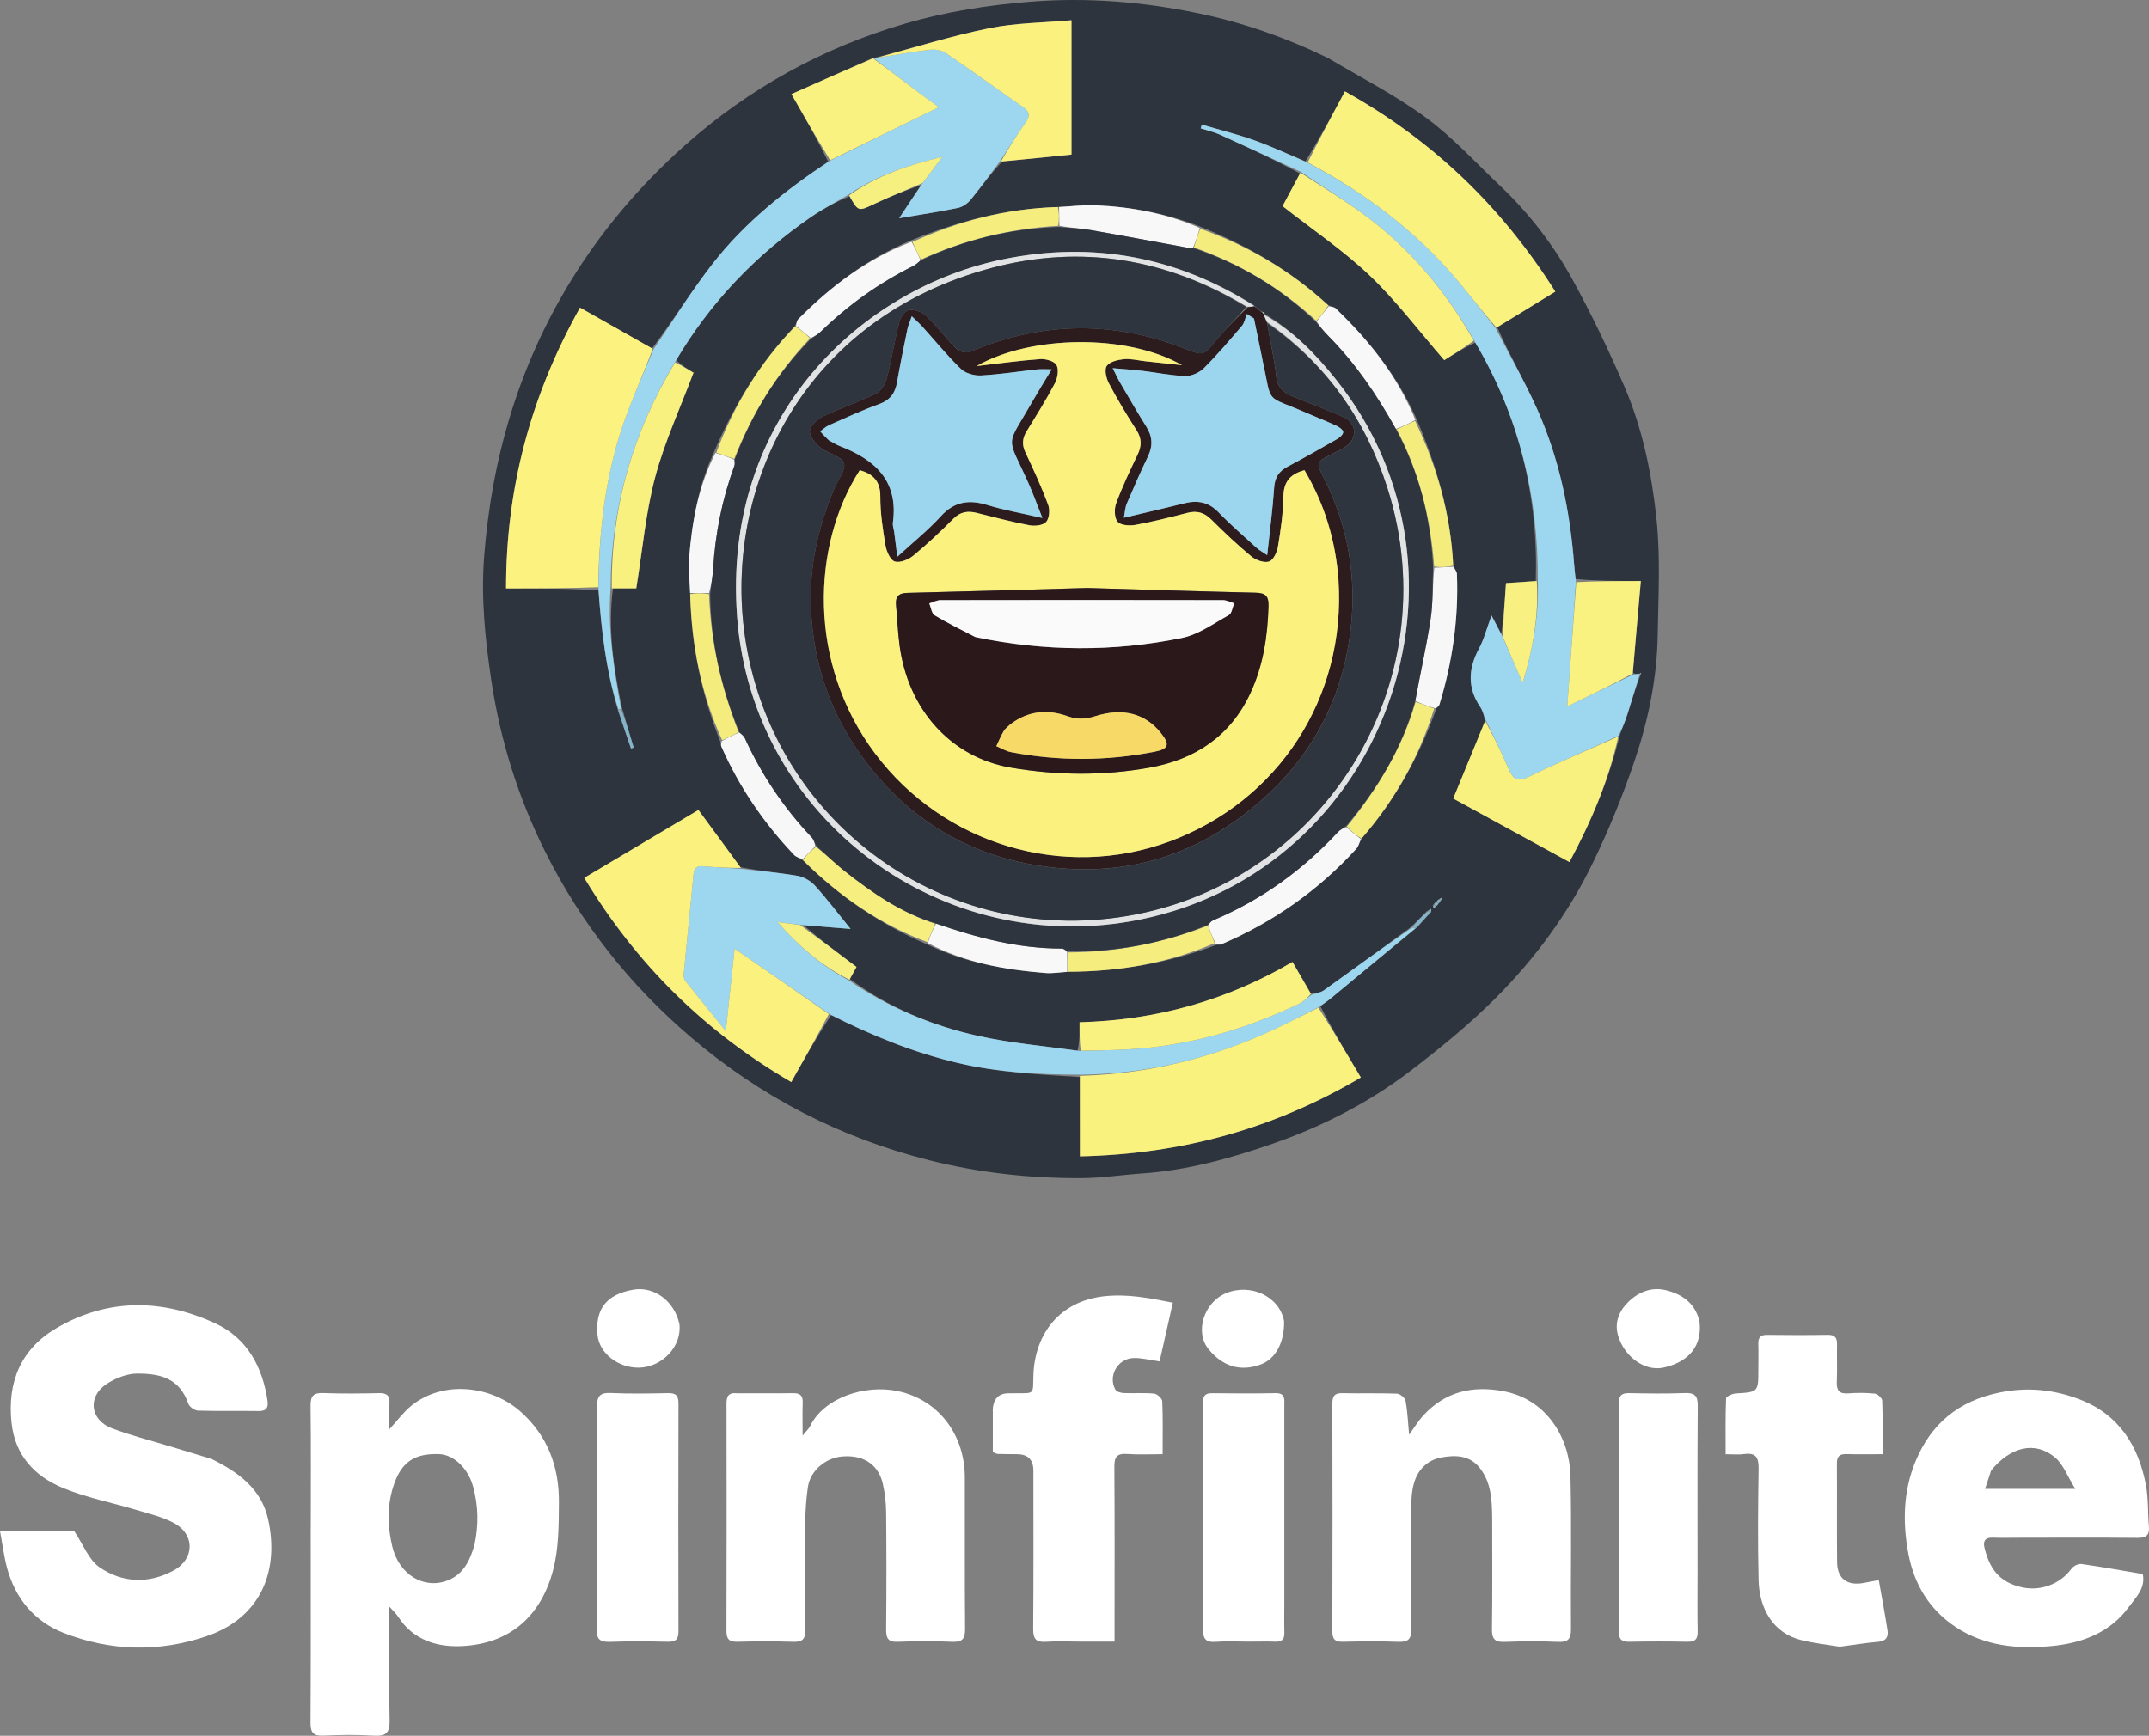 <?xml version="1.0" encoding="UTF-8"?>
<svg id="Layer_2" data-name="Layer 2" xmlns="http://www.w3.org/2000/svg" viewBox="0 0 847.66 684.81">
  <rect x="0" y="0" width="847.66" height="684.81" fill="#808080" stroke="none"/>
  <defs>
    <style>
      .cls-1 {
        fill: #fbf27f;
      }

      .cls-2 {
        fill: #f9f17f;
      }

      .cls-3 {
        fill: #faf27f;
      }

      .cls-4 {
        fill: #f5ed7d;
      }

      .cls-5 {
        fill: #e1e2e3;
      }

      .cls-6 {
        fill: #faf17f;
      }

      .cls-7 {
        fill: #2e353f;
      }

      .cls-8 {
        fill: #f8f181;
      }

      .cls-9 {
        fill: #faf17e;
      }

      .cls-10 {
        fill: #f8f07f;
      }

      .cls-11 {
        fill: #83b4ca;
      }

      .cls-12 {
        fill: #9bd6ee;
      }

      .cls-13 {
        fill: #faf280;
      }

      .cls-14 {
        fill: #2d343e;
      }

      .cls-15 {
        fill: #f5ec7e;
      }

      .cls-16 {
        fill: #fff;
      }

      .cls-17 {
        fill: #f6ef81;
      }

      .cls-18 {
        fill: #fbfafb;
      }

      .cls-19 {
        fill: #2d1c1e;
      }

      .cls-20 {
        fill: #9cd7ef;
      }

      .cls-21 {
        fill: #f8f8f8;
      }

      .cls-22 {
        fill: #f7f7f7;
      }

      .cls-23 {
        fill: #2b181b;
      }

      .cls-24 {
        fill: #f6ee7e;
      }

      .cls-25 {
        fill: #f7d967;
      }

      .cls-26 {
        fill: #f6f081;
      }

      .cls-27 {
        fill: #f9f180;
      }

      .cls-28 {
        fill: #f4ec7d;
      }
    </style>
  </defs>
  <g id="Layer_2-2" data-name="Layer 2">
    <g id="Layer_1-2" data-name="Layer 1-2">
      <path class="cls-14" d="M523.83,22.88c13.18,7.85,26.65,14.7,38.65,23.55,10.64,7.84,19.71,17.82,29.35,26.99,11.31,10.75,20.82,23.08,28.3,36.66,7.56,13.72,14.35,27.93,20.56,42.32,7.25,16.81,10.9,34.81,12.75,52.87,1.53,14.93.67,30.12.43,45.19-.26,16.99-3.69,33.59-9.09,49.57-4.68,13.87-10.25,27.55-16.66,40.72-9.61,19.74-22.62,37.42-38.08,52.92-10.46,10.49-22.07,19.95-33.86,28.95-16.43,12.54-34.85,21.91-54.3,28.66-16.5,5.73-33.44,10.43-51.08,11.66-8.09.56-16.17,1.83-24.25,1.87-20.26.09-40.28-2.07-60.01-7.05-35.14-8.88-66.42-24.98-94-48.53-24.03-20.51-43.26-44.78-57.36-72.95-10.74-21.44-17.85-44.15-21.41-67.95-2.41-16.13-4.06-32.37-2.82-48.59,2.97-38.84,13.64-75.34,34.15-108.84,12.33-20.14,27.46-37.85,44.92-53.43,25.3-22.57,54.54-38.7,87.09-48.18,16.14-4.7,32.74-7.31,49.67-8.64,22.23-1.74,44.05.09,65.64,4.54,17.67,3.64,34.75,9.6,51.39,17.69M567.22,354.93c-.18.28-.35.56-.99,1.03-.28.21-.46.48-1.08,1.2.1.38.2.77.29,1.15.36-.28.72-.55,1.4-1.13.21-.22.38-.46.89-1.05.23-.25.37-.55.88-1.2,0-.25-.02-.5-.03-.75-.29.2-.58.4-1.37.75M562.81,359.48c-2.04,2.11-4.08,4.23-6.72,6.63-11.27,8.21-22.51,16.46-33.85,24.57-1.38.99-3.3,1.23-5.31,1.07-2.31-3.98-4.62-7.96-7.11-12.24-26.12,15.35-54.02,22.99-83.98,23.79,0,4.16,0,7.65-.82,11.27-13.1-1.9-26.37-3.01-39.25-5.88-18.2-4.06-35.33-11.21-50.55-22.46.94-1.68,1.87-3.36,2.63-4.73-7.48-5.64-14.64-11.04-20.96-16.5,5.85.47,11.7.94,18.63,1.5-5.11-6.28-9.37-11.93-14.11-17.14-1.69-1.86-4.41-3.4-6.88-3.82-7.32-1.26-14.74-1.89-22.45-3.4-5.47-7.44-10.95-14.89-16.6-22.57-14.99,8.92-29.81,17.73-45.02,26.78,20.48,33.98,47.39,60.57,81.64,80.56,5.24-9.28,10.13-17.93,15.74-26.41,16.04,8.08,32.57,14.8,50.14,18.92,15.81,3.71,31.83,4.55,47.98,5.5v31.31c40.49-.9,76.81-11.05,110.8-31.13-5.73-9.67-11.07-18.67-15.99-28.2,1.34-.96,2.73-1.85,4-2.9,11.24-9.29,22.45-18.6,34.23-28.15,1.67-1.91,3.35-3.83,5.56-6.08l-.07-1.16c-.38.16-.75.33-1.7.88M558.73,165.27c-7.45-16.89-18.72-30.99-31.94-43.65-.61-.58-1.79-.55-3.03-1.42-14.69-13.45-31.57-23.28-50.49-30.85-13.2-5.18-26.96-7.75-41.06-8.37-4.81-.21-9.66.43-15.39.71-19.9.61-38.79,5.5-57.7,13.24-17.01,7.12-31.39,17.99-44.26,31.01-.6.6-.63,1.76-1.55,3.02-13.71,14.37-23.84,30.99-31.78,49.65-6.05,13.1-8.54,27.07-9.69,41.3-.38,4.64.22,9.37.44,14.91.51,19.87,4.31,39.03,11.93,57.96.12.62.12,1.29.37,1.85,7.03,15.92,16.7,30.08,28.67,42.68.81.85,2.19,1.15,3.64,2.32,14.15,13.97,30.22,25.05,49,33.06,14.66,7.13,30.38,9.87,46.43,11.18,2.85.23,5.76-.28,9.47-.52,19.81-.04,39-3.34,58.06-10.58.65-.07,1.36.01,1.93-.23,20.43-8.75,38.22-21.24,53.2-37.68.9-.99,1.21-2.52,2.31-4.26,12.99-14.99,22.48-31.96,29.3-51.08.4-.51,1-.95,1.17-1.53,5.15-16.81,7.61-33.99,6.9-51.58-.04-.95-.92-1.87-1.48-3.68-.98-19.93-6.39-38.72-14.45-57.46M266.72,142.1c13.43-22.87,31.42-41.48,53.17-56.49,4.74-3.27,9.91-5.92,15.2-8.19,3.53,6.22,3.45,6.04,10.09,2.89,6.09-2.88,12.39-5.32,18.14-7.28-2.73,4.12-5.46,8.24-8.66,13.06,8.32-1.42,15.83-2.55,23.25-4.09,1.85-.38,3.81-1.78,5.03-3.28,3.98-4.87,7.64-9.99,12.33-14.96,9.07-.92,18.13-1.84,27.37-2.77V8c-11.05.99-21.94,1-32.4,3.13-15.06,3.07-29.81,7.68-45.14,11.65,0,0-.4.23-1.12.23-10.5,4.65-21,9.31-31.81,14.1,5.44,9.53,10.2,17.87,14.52,26.71-16.97,11.27-32.85,23.9-45.42,40-8.45,10.82-15.69,22.59-24.08,33.65-9.34-5.3-18.69-10.59-28.4-16.1-19.42,34.75-29.2,71.22-29.17,110.77,12.66,0,24.47,0,36.45.81,1.19,15.89,2.95,31.69,7.81,47.73,1.68,4.88,3.35,9.75,5.03,14.63.35-.12.7-.25,1.05-.37-1.5-5.01-3-10.02-4.68-15.87-3.23-15.48-5.6-31.04-3.49-46.94h9.19c2.48-15.24,3.74-29.88,7.46-43.88,3.71-13.97,9.89-27.28,15.17-41.34.33.54.28.34.15.26-2.4-1.47-4.8-2.92-7.02-5.07M621.46,228.43c-.18-1.82-.41-3.63-.55-5.45-1.59-21.19-5.81-41.82-14.47-61.26-4.92-11.04-10.99-21.56-15.86-32.6,7.56-4.65,15.11-9.3,22.89-14.08-21.27-33.7-48.49-59.76-82.98-79-5.19,9.66-10.05,18.71-15.58,27.63-6.74-2.81-13.38-5.91-20.25-8.35-6.75-2.4-13.73-4.13-20.61-6.15l-.44,1.48c2.5.8,5.11,1.36,7.49,2.43,10.7,4.83,21.33,9.8,31.69,15.39-2.47,4.61-4.95,9.21-6.89,12.84,12.01,9.44,24.07,17.55,34.44,27.44,10.49,10.01,19.3,21.77,29.33,33.33,3.34-2.08,7.54-4.69,12.26-6.92,17.23,28.99,24.83,60.49,23.84,94.07-3.91.27-7.82.54-11.75.81-.49,7.08-.95,13.82-1.85,20.11-1.16-2.2-2.32-4.4-3.87-7.32-1.87,5.05-2.92,9.3-4.93,13.05-4.26,7.94-4.65,15.49.55,23.13,1,1.46,1.39,3.34,1.78,5.69-4.08,9.94-8.17,19.88-12.46,30.34,14.86,8.13,30.07,16.44,45.83,25.06,8.66-16.11,15.52-32.31,19.89-50.29.97-2.6,2.03-5.18,2.88-7.82,1.72-5.36,3.32-10.76,5.32-15.88.07-.24.14-.48.2-.72-.16.18-.33.37-1.2.47-.7.1-1.4.2-2.13-.57,1.06-11.93,2.11-23.87,3.19-36.06-9.34,0-17.4,0-25.76-.8h0Z"/>
      <path class="cls-16" d="M83.49,575.63c10.6,5.21,19.58,11.85,22.23,23.58,4.46,19.76-2.18,38.79-24.19,46.31-18.93,6.47-38.05,5.92-56.5-1.3-11.38-4.46-19.01-13.53-22.25-25.62-1.22-4.56-1.8-9.29-2.78-14.52h29.28c3.57,5.32,5.72,11.33,9.98,14.27,8.95,6.17,19.31,6.62,29.14,1.31,8.54-4.61,8.54-14.44-.06-18.92-4.49-2.34-9.61-3.53-14.51-5.01-9.65-2.9-19.69-4.83-28.96-8.65-11.2-4.62-18.96-12.85-20.33-25.83-1.7-16.1,3.79-29.09,17.68-37.23,20.35-11.93,41.87-11.6,62.82-1.85,12.39,5.76,18.52,17.07,20.49,30.49.37,2.53-.35,4.09-3.43,4.04-8-.13-16,.08-23.99-.17-1.34-.04-3.38-1.47-3.81-2.7-3.48-9.98-10.82-11.91-20.14-11.91-4.13,0-8.78,1.87-12.29,4.23-7.43,5-6.27,14.06,2.16,17.31,7.32,2.83,15,4.73,22.53,7.03,5.52,1.68,11.05,3.32,16.93,5.12v.02Z"/>
      <path class="cls-16" d="M122.58,602.68c0-16.33.12-32.17-.08-48-.05-3.95,1.13-5.24,5.09-5.08,7.32.28,14.66.19,21.99.03,3.05-.06,4.21,1.02,4.04,4.06-.18,3.15-.04,6.33-.04,10.2,3.12-3.39,5.53-6.73,8.61-9.24,12.62-10.27,31.5-7.93,42.94,2.11,10.8,9.49,15.43,21.86,15.33,35.89-.06,8.91-.04,18.14-2.25,26.65-4.61,17.76-16.51,29.06-35.65,30.13-9.89.55-19.5-2.2-25.51-11.59-.76-1.19-1.87-2.15-3.48-3.96,0,15.6-.2,30.2.11,44.8.1,4.83-1.29,6.39-6.13,6.1-6.64-.4-13.34-.32-19.99-.02-3.97.18-5.1-1.15-5.08-5.08.16-25.5.08-51,.08-76.99M187.18,609.44c1.62-7.73,1.53-15.38-.6-23.03-1.97-7.09-7.55-12.52-13.43-12.72-9.51-.33-14.54,3.07-17.55,11.4-2.99,8.27-2.86,16.67-.89,24.98,2.67,11.26,12.57,17.16,21.97,13.43,5.94-2.36,8.61-7.46,10.49-14.05h0Z"/>
      <path class="cls-16" d="M290.81,549.68c7.64,0,14.8.07,21.97-.04,2.74-.04,3.96.89,3.85,3.75-.15,3.99-.04,7.99-.04,13,1.38-1.74,2.45-2.69,3.03-3.88,5.35-10.9,21.35-16.45,34.48-13.68,16.66,3.52,26.42,17.84,26.47,33.82.06,20-.08,39.99.1,59.99.03,3.91-1.06,5.28-5.06,5.11-7.15-.3-14.34-.3-21.49,0-4.05.17-4.62-1.63-4.59-5.06.14-15.33.14-30.66,0-45.99-.04-3.78-.48-7.62-1.31-11.3-1.38-6.14-6.08-11.6-16.04-10.78-6.36.52-12.5,5.44-13.49,11.97-.69,4.57-1.01,9.23-1.05,13.85-.13,14.16-.16,28.33.03,42.49.05,3.74-1.11,4.95-4.84,4.82-7.32-.25-14.66-.2-21.99-.02-3.28.08-4.31-1.08-4.3-4.32.09-29.83.08-59.65.02-89.48,0-2.76.49-4.64,4.26-4.25h-.01Z"/>
      <path class="cls-16" d="M588.58,598.76c-.07-7.17-.44-13.75-4.73-19.39-4.05-5.34-9.78-5.38-15.36-4.35-5.34.98-9.15,4.69-10.69,9.94-.92,3.11-1.14,6.5-1.16,9.77-.11,15.99-.17,31.98.03,47.96.05,3.98-1.17,5.21-5.1,5.07-7.32-.28-14.65-.19-21.98-.03-3.04.06-4.05-1.02-4.05-4.05.08-29.98.08-59.95,0-89.93,0-2.96.87-4.19,3.98-4.11,7.16.17,14.33-.08,21.48.19,1.22.05,3.2,1.66,3.41,2.81.78,4.21.95,8.52,1.41,13.4,2.03-2.79,3.59-5.43,5.62-7.63,8.6-9.32,19.22-11.87,31.53-9.56,17.48,3.28,26.14,18.9,26.49,33.37.49,20.14.03,40.3.2,60.45.03,3.9-1.05,5.28-5.06,5.11-6.98-.3-13.99-.28-20.98,0-3.89.15-5.2-1.01-5.13-5.04.22-14.49.09-28.98.09-43.95v-.03Z"/>
      <path class="cls-16" d="M797.59,606.68c-4.16,0-7.83.11-11.49-.03-2.99-.11-4,1.3-3.34,3.97,1.92,7.83,5.45,13.69,15.09,15.7,7.23,1.5,14.85-1.43,19.21-7.39.77-1.05,2.68-2.05,3.9-1.88,8,1.12,15.95,2.57,24.23,3.97,1.18,5.62-2.67,9.1-5.33,12.78-7.57,10.45-18.79,14.57-30.96,15.66-13.01,1.17-25.92.06-37.34-7.43-10.43-6.84-16.47-16.78-18.77-28.79-2.37-12.38-2.14-24.82,2.76-36.67,6.12-14.81,16.88-23.79,32.95-27.13,11.19-2.33,21.66-1.25,31.95,2.73,15.35,5.94,23.03,18.21,25.99,33.72,1.01,5.32.7,10.89,1.18,16.32.31,3.54-1.13,4.57-4.57,4.53-14.99-.15-29.97-.06-45.46-.06M785.39,580.15c-.77,2.35-1.54,4.7-2.39,7.27h35.58c-3.08-4.92-4.75-9.78-8.13-12.54-7.8-6.36-17.32-4.18-25.07,5.26h.01Z"/>
      <path class="cls-16" d="M391.58,556.78c.02-4.73,2.15-7.09,6.39-7.1h2c8.57-.06,7.34.7,7.66-7.39.64-16.44,10.67-28.94,27.79-30.86,9.34-1.05,17.95.71,27.2,2.53-1.85,8.17-3.57,15.81-5.23,23.16-3.81-.53-7.08-1.44-10.3-1.33-6.27.23-10.13,7.11-7.13,12.47.46.83,2.17,1.29,3.32,1.34,3.99.17,8.02-.17,11.98.22,1.2.12,3.13,1.93,3.18,3.03.3,6.64.15,13.29.15,20.86-4.87,0-9.47.26-14.03-.08-4.08-.3-5.04,1.28-5.01,5.13.16,20.66.08,41.32.08,61.98v6.93h-14.02c-4.33,0-8.68-.24-12.99.07-3.96.28-5.12-1.12-5.09-5.07.18-20.82.08-41.65.08-62.47,0-4.31-2.17-6.47-6.51-6.48-2.5,0-5-.03-7.49-.1-.46-.01-.91-.29-2-.67v-16.18h-.03Z"/>
      <path class="cls-16" d="M725.6,649.69c-5.33-.85-10.27-1.43-15.07-2.6-11.14-2.73-16.58-12.45-16.86-23.59-.36-14.64-.24-29.3,0-43.94.07-4.43-.97-6.56-5.75-5.88-2.11.3-4.3.05-7.26.05,0-7.54-.11-14.79.17-22.02.03-.72,2.4-1.86,3.73-1.94,9.01-.56,9.01-.49,9.01-9.56,0-3.33.09-6.66-.02-9.99-.08-2.53.87-3.6,3.48-3.57,7.99.09,15.98.12,23.97-.01,2.98-.05,3.66,1.35,3.6,3.97-.11,4.82.13,9.66-.09,14.48-.15,3.39.86,4.91,4.48,4.64,3.48-.26,7.01-.27,10.47.09,1.12.12,2.92,1.76,2.96,2.76.26,6.78.14,13.58.14,21.14-5.04,0-9.63.11-14.22-.04-2.79-.09-3.82.95-3.8,3.76.09,12.98-.06,25.97.08,38.95.07,6.53,4.1,9.42,10.68,8.11,1.73-.34,3.47-.66,5.77-1.09,1.22,6.91,2.43,13.33,3.44,19.79.42,2.7-.6,4.31-3.75,4.57-4.93.4-9.82,1.26-15.18,1.92h.02Z"/>
      <path class="cls-16" d="M492.58,647.68c-4.66,0-8.85-.24-12.99.07-3.98.3-5.11-1.14-5.08-5.08.16-25.66.08-51.33.08-76.99,0-4.17.09-8.33-.02-12.5-.07-2.58.97-3.55,3.53-3.52,8.33.09,16.67.14,25-.02,4.07-.08,3.49,2.6,3.49,5.05v77.99c0,3.83-.09,7.67.02,11.5.08,2.58-.97,3.61-3.54,3.52-3.33-.12-6.67-.02-10.5-.02h.01Z"/>
      <path class="cls-16" d="M235.58,635.66c0-27.16.1-53.83-.1-80.49-.03-4.43,1.2-5.8,5.62-5.59,7.48.35,15,.2,22.49.05,3.06-.06,4.04,1.05,4.03,4.07-.08,30-.08,59.99,0,89.99,0,3.05-1.04,4.09-4.06,4.04-7.66-.15-15.34-.25-22.99.04-3.99.15-5.47-1.18-5.03-5.11.24-2.14.04-4.33.04-6.99h0Z"/>
      <path class="cls-16" d="M669.58,620.68c0,8-.1,15.5.05,23,.06,3.04-1.02,4.11-4.05,4.05-7.66-.15-15.33-.15-23,0-3.04.06-4.05-1.03-4.04-4.06.08-30,.08-59.99,0-89.99,0-3.03,1.01-4.11,4.05-4.05,7.33.15,14.67.25,21.99-.03,3.97-.16,5.11,1.15,5.08,5.09-.17,21.83-.08,43.66-.08,65.99Z"/>
      <path class="cls-16" d="M267.97,522.29c1.14,8.92-6.93,17.2-16.02,17.3-7.99.09-15.59-5.56-16.27-12.98-.85-9.36,2.78-15.82,14.08-17.79,8.22-1.43,16.15,4.38,18.21,13.47Z"/>
      <path class="cls-16" d="M670.36,521.32c1.29,11.75-6.63,16.56-14.16,18.23-7.46,1.66-15.45-4.33-17.91-12.44-1.64-5.4.39-9.95,4.04-13.5,4.07-3.96,9.26-6.04,15.06-4.52,6.26,1.64,11.19,5.05,12.97,12.22h0Z"/>
      <path class="cls-16" d="M506.5,521.2c.14,8.54-3.39,14.94-9.17,17.11-7.96,2.99-15.14.85-20.74-6.18-5.37-6.76-1.67-18.33,6.97-21.92,9.74-4.05,21.07,1.23,22.93,10.99h.01Z"/>
      <path class="cls-20" d="M513.08,67.8c-10.66-4.92-21.29-9.89-31.98-14.72-2.38-1.07-4.99-1.63-7.49-2.43l.44-1.48c6.88,2.02,13.86,3.75,20.61,6.15,6.87,2.44,13.51,5.54,20.81,8.7,22.9,12.08,42.8,26.95,59.15,46.29,5.26,6.22,10.2,12.72,15.29,19.09,5.55,10.75,11.63,21.28,16.54,32.31,8.66,19.44,12.88,40.08,14.47,61.26.14,1.82.36,3.63.68,6.3-1.04,16.91-2.21,32.98-3.4,49.43,8.41-4.08,17.14-8.31,25.87-12.54.7-.1,1.4-.2,2.44-.28.33.02.3-.03.3-.03-1.65,5.38-3.25,10.78-4.96,16.14-.85,2.64-1.91,5.21-3.38,8.25-12.13,5.65-23.88,10.61-35.32,16.19-4.54,2.21-6.32,1.08-8.09-3.14-2.75-6.53-6.02-12.85-9.07-19.25-.67-1.68-1.06-3.56-2.05-5.02-5.2-7.64-4.81-15.19-.55-23.13,2.01-3.75,3.07-8,4.93-13.05,1.54,2.92,2.71,5.12,4.15,7.94,2.9,6.61,5.52,12.61,8.14,18.6,4.1-13.35,6.4-26.58,5.97-40.17.2-33.55-7.4-65.06-24.98-94.59-10.15-17.8-22.57-33.02-37.87-45.54-9.59-7.85-20.38-14.24-30.63-21.28h-.02Z"/>
      <path class="cls-20" d="M425.94,423.99c-16.13-.03-32.14-.87-47.95-4.58-17.57-4.12-34.1-10.84-50.7-19.25-12.77-8.77-24.98-17.21-37.52-25.88-1.11,10.41-2.21,20.74-3.47,32.53-5.91-7.3-11.02-13.53-16.01-19.85-.54-.69-.68-1.91-.59-2.84,1.25-13.08,2.62-26.15,3.86-39.23.25-2.61,1.45-3.34,3.92-3.12,4.96.44,9.95.68,14.92,1,7.38.88,14.81,1.51,22.12,2.77,2.47.42,5.19,1.96,6.88,3.82,4.74,5.21,9,10.85,14.11,17.14-6.92-.56-12.78-1.03-19.45-1.58-3.67-.42-6.52-.77-9.36-1.12,8.35,9.47,17.44,17.35,28.24,23.05,15.5,10.63,32.63,17.79,50.83,21.85,12.88,2.87,26.15,3.98,40.11,5.93,6.66-.15,12.47-.27,18.27-.57,24.07-1.24,46.76-7.72,68.41-18.11,1.73-.83,3.15-2.29,4.72-3.46,1.67-.59,3.59-.82,4.97-1.81,11.34-8.11,22.58-16.36,34.59-24.64,1.04-.03,1.33,0,1.63.05-11.22,9.31-22.44,18.62-33.67,27.91-1.27,1.05-2.66,1.94-4.53,3.29-6.17,3.19-11.76,6.09-17.45,8.77-24.34,11.42-49.91,17.67-76.86,17.95l-.02-.02Z"/>
      <path class="cls-20" d="M344.7,23.01s.4-.23,1.06-.21c7.37-1.07,14.06-2.33,20.8-3.14,2.08-.25,4.74.08,6.41,1.21,10.31,6.98,20.38,14.32,30.61,21.42,2.68,1.86,2.81,3.51.97,6.1-3.55,5-6.8,10.2-10.18,15.32-3.78,5.03-7.45,10.15-11.43,15.02-1.22,1.49-3.19,2.89-5.03,3.28-7.42,1.54-14.93,2.67-23.25,4.09,3.2-4.83,5.93-8.94,9.07-13.58,2.95-3.9,5.47-7.27,8-10.65-13.3,3.21-25.83,7.36-36.96,14.89-4.97,2.94-10.15,5.59-14.89,8.86-21.75,15.02-39.74,33.62-53.51,57.05-16.69,27.94-25.4,57.49-25.53,89.47-1.19,15.9,1.18,31.46,4.12,47.35-.54.42-.79.42-1.04.42-4.92-15.27-6.68-31.06-7.88-47.82.27-23.86,2.95-46.49,11-68.18,3.27-8.83,7.14-17.43,10.74-26.14,7.78-11.35,15.02-23.12,23.48-33.94,12.58-16.1,28.46-28.73,45.98-40.36,14.64-7.25,28.72-14.15,43.07-21.18-2.31-1.67-4.97-3.54-7.56-5.5-6.04-4.57-12.04-9.18-18.06-13.78h0Z"/>
      <path class="cls-1" d="M257.49,137.61c-3.3,8.85-7.16,17.46-10.44,26.28-8.05,21.69-10.73,44.32-11.08,67.78-11.89.47-23.7.47-36.36.47-.03-39.56,9.75-76.02,29.17-110.77,9.71,5.51,19.06,10.8,28.7,16.25h.01Z"/>
      <path class="cls-3" d="M425.95,424.45c26.93-.74,52.5-6.98,76.84-18.41,5.7-2.67,11.28-5.58,17.25-8.5,5.66,8.88,10.99,17.87,16.73,27.55-33.99,20.08-70.32,30.24-110.8,31.13,0-10.8,0-21.05-.02-31.77h0Z"/>
      <path class="cls-3" d="M590.24,129.26c-5.43-6.23-10.36-12.72-15.62-18.94-16.35-19.34-36.25-34.21-58.81-46.23,4.64-9.34,9.5-18.38,14.69-28.04,34.49,19.24,61.71,45.3,82.98,79-7.78,4.78-15.33,9.43-23.23,14.22h-.01Z"/>
      <path class="cls-6" d="M292.24,342.45c-4.81,0-9.79-.24-14.76-.68-2.47-.22-3.68.51-3.92,3.12-1.24,13.08-2.6,26.15-3.86,39.23-.09.93.05,2.16.59,2.84,4.99,6.32,10.1,12.56,16.01,19.85,1.26-11.79,2.36-22.12,3.47-32.53,12.54,8.67,24.75,17.11,37.16,25.79-4.69,8.9-9.58,17.55-14.82,26.83-34.25-19.99-61.16-46.58-81.64-80.56,15.21-9.05,30.03-17.86,45.02-26.78,5.65,7.68,11.12,15.12,16.76,22.88h-.01Z"/>
      <path class="cls-6" d="M394.82,63.73c2.92-5.15,6.18-10.35,9.72-15.35,1.84-2.59,1.71-4.24-.97-6.1-10.24-7.09-20.3-14.44-30.61-21.42-1.67-1.13-4.32-1.46-6.41-1.21-6.74.81-13.43,2.07-20.57,3.13,14.45-3.97,29.19-8.58,44.25-11.65,10.46-2.13,21.35-2.14,32.4-3.13v52.98c-9.23.94-18.3,1.85-27.82,2.74h.01Z"/>
      <path class="cls-2" d="M585.83,284.38c3.19,6.07,6.46,12.39,9.2,18.92,1.78,4.22,3.55,5.36,8.09,3.14,11.45-5.58,23.19-10.55,35.19-15.87-3.74,17.22-10.6,33.43-19.26,49.54-15.76-8.62-30.96-16.93-45.83-25.06,4.3-10.46,8.38-20.4,12.6-30.67h.01Z"/>
      <path class="cls-6" d="M512.94,68.14c10.39,6.71,21.18,13.1,30.77,20.94,15.3,12.52,27.72,27.74,37.61,45.35-4.11,2.97-8.31,5.58-11.65,7.66-10.03-11.56-18.84-23.32-29.33-33.33-10.37-9.89-22.43-18.01-34.44-27.44,1.95-3.63,4.42-8.23,7.04-13.18h0Z"/>
      <path class="cls-27" d="M517.09,392.12c-1.4,1.54-2.82,3-4.55,3.83-21.64,10.39-44.34,16.87-68.41,18.11-5.8.3-11.6.42-17.86.5-.45-3.6-.45-7.09-.45-11.25,29.96-.8,57.86-8.44,83.98-23.79,2.49,4.28,4.8,8.26,7.28,12.6h.01Z"/>
      <path class="cls-13" d="M344.34,23.01c6.38,4.6,12.38,9.21,18.42,13.78,2.59,1.96,5.25,3.82,7.56,5.5-14.36,7.03-28.44,13.93-42.85,20.93-5.1-8.23-9.86-16.57-15.29-26.1,10.81-4.79,21.31-9.45,32.17-14.1h0Z"/>
      <path class="cls-27" d="M644.04,265.73c-8.71,4.67-17.44,8.9-25.85,12.98,1.2-16.45,2.37-32.52,3.55-49.03,8.08-.44,16.13-.44,25.47-.44-1.08,12.19-2.14,24.13-3.18,36.5h.01Z"/>
      <path class="cls-10" d="M241.31,232.13c-.33-31.98,8.37-61.53,24.97-89.13,2.66,1.25,5.06,2.7,7.46,4.17.13.08.18.27-.15-.26-5.27,14.06-11.45,27.38-15.17,41.34-3.72,13.99-4.98,28.64-7.46,43.88h-9.65,0Z"/>
      <path class="cls-21" d="M536.79,331.07c-.59,1.28-.9,2.8-1.8,3.79-14.98,16.44-32.77,28.92-53.2,37.68-.57.24-1.28.16-2.33-.29-1.28-2.7-2.15-4.87-2.94-7.37.73-.82,1.29-1.49,2.02-1.8,18.96-7.99,35.25-19.74,49.2-34.81.85-.92,2.07-1.48,3.29-1.94,2.03,1.76,3.9,3.25,5.77,4.73h-.01Z"/>
      <path class="cls-21" d="M417.73,81.67c4.83-.25,9.68-.89,14.49-.68,14.1.62,27.86,3.19,41.02,8.94-.8,2.95-1.56,5.32-2.7,7.86-1.2.05-2.02-.03-2.83-.18-12.54-2.3-25.06-4.69-37.61-6.86-4.04-.7-8.17-.85-12.22-1.68-.02-2.75-.08-5.08-.14-7.41h0Z"/>
      <path class="cls-22" d="M316.56,339.03c-1.12-.56-2.5-.86-3.31-1.71-11.97-12.6-21.63-26.76-28.67-42.68-.25-.56-.25-1.23.12-2.24,2.54-1.44,4.6-2.48,6.95-3.46.93.8,1.78,1.44,2.16,2.29,6.61,14.53,15.42,27.56,26.39,39.15.82.87,1.11,2.24,1.35,3.54-1.86,1.81-3.43,3.46-4.99,5.11h0Z"/>
      <path class="cls-22" d="M272.21,233.96c-.15-4.69-.74-9.41-.37-14.05,1.15-14.23,3.64-28.2,10.37-41.21,2.92.84,5.16,1.6,7.52,2.73.07,1.03.17,1.74-.05,2.33-4.81,13.13-7.53,26.69-8.38,40.64-.2,3.22-.78,6.42-1.63,9.59-2.79-.04-5.12-.03-7.46-.03Z"/>
      <path class="cls-21" d="M420.97,383.43c-2.88.17-5.8.68-8.65.45-16.05-1.31-31.77-4.05-46.37-11.82,1.02-2.98,1.98-5.31,3.29-7.69,16.31,5.66,32.56,9.9,49.68,9.86.68,0,1.35.71,1.99,1.49,0,2.84.02,5.28.05,7.71h.01Z"/>
      <path class="cls-21" d="M313.93,128.59c.3-.9.33-2.05.93-2.65,12.87-13.01,27.25-23.89,44.69-30.56,1.5,2.64,2.57,4.84,3.55,7.37-1.04.96-1.91,1.72-2.92,2.22-13.46,6.71-25.56,15.31-36.34,25.8-1.14,1.11-2.58,1.93-4.1,2.59-2.09-1.78-3.94-3.28-5.8-4.77h0Z"/>
      <path class="cls-22" d="M573.26,223.61c.49.93,1.37,1.85,1.41,2.8.71,17.59-1.75,34.77-6.9,51.58-.18.57-.77,1.02-1.75,1.44-2.94-.9-5.29-1.72-7.76-2.9,1.98-11.02,4.44-21.62,6.05-32.35,1-6.63.72-13.46,1.44-20.18,2.79-.12,5.15-.26,7.51-.4h0Z"/>
      <path class="cls-21" d="M524.09,120.81c.91.26,2.1.23,2.7.81,13.23,12.66,24.49,26.76,31.5,44.05-2.75,1.5-5.05,2.6-7.71,3.54-7.52-13.5-15.96-25.91-26.67-36.7-1.72-1.73-3.25-3.65-4.59-5.72,1.78-2.15,3.27-4.06,4.76-5.97h.01Z"/>
      <path class="cls-28" d="M558.37,276.9c2.36.82,4.71,1.63,7.33,2.67-5.92,19.07-15.41,36.03-28.65,51.26-2.12-1.25-3.98-2.74-5.78-4.74,12.19-15.02,21.82-30.9,27.11-49.19h0Z"/>
      <path class="cls-15" d="M523.93,120.51c-1.33,2.21-2.82,4.12-4.74,6.03-14.29-13.09-30.32-22.59-48.27-28.92.76-2.37,1.51-4.75,2.48-7.39,18.81,6.7,35.68,16.52,50.53,30.28h0Z"/>
      <path class="cls-4" d="M421.38,383.39c-.44-2.39-.47-4.83-.01-7.63,19.37-.09,37.51-3.72,55.06-10.57.88,2.17,1.75,4.35,2.69,6.9-18.32,7.92-37.51,11.22-57.73,11.3h0Z"/>
      <path class="cls-28" d="M272.24,234.39c2.3-.43,4.64-.44,7.44,0,.65,19.19,4.9,37.09,11.66,54.47-2.05,1.05-4.11,2.09-6.49,3.2-8.28-18.21-12.07-37.38-12.62-57.68h0Z"/>
      <path class="cls-28" d="M550.93,169.37c2.3-1.1,4.61-2.2,7.24-3.35,8.62,17.99,14.03,36.78,15.05,57.15-2.32.58-4.68.72-7.52.38-1.42-19.4-5.97-37.35-14.78-54.17h.01Z"/>
      <path class="cls-4" d="M363.19,102.42c-1.07-2.2-2.14-4.4-3.28-6.95,18.11-8.28,37-13.18,57.36-13.8.51,2.31.57,4.64.14,7.42-19.26,1.14-37.15,5.53-54.22,13.33h0Z"/>
      <path class="cls-24" d="M368.89,364.42c-.96,2.33-1.92,4.67-3.05,7.31-18.73-7.04-34.8-18.12-49.11-32.39,1.4-1.96,2.96-3.6,5.13-5.25,4.17,3.21,7.57,6.61,11.33,9.58,10.91,8.6,22.28,16.46,35.71,20.76h-.01Z"/>
      <path class="cls-24" d="M313.62,128.77c2.17,1.31,4.02,2.8,5.87,4.75-13.3,14.03-22.97,29.9-29.88,47.53-2.24-.75-4.49-1.51-7.08-2.48,6.94-18.63,17.06-35.25,31.08-49.8h.01Z"/>
      <path class="cls-8" d="M606.17,229.23c.82,13.58-1.48,26.8-5.57,40.15-2.62-6-5.24-11.99-7.92-18.38.4-7.13.86-13.86,1.35-20.94,3.93-.27,7.84-.54,12.15-.83h-.01Z"/>
      <path class="cls-26" d="M334.93,77.08c10.97-7.86,23.51-12.02,36.8-15.22-2.53,3.38-5.06,6.76-7.77,10.32-6.39,2.81-12.7,5.25-18.79,8.13-6.65,3.15-6.56,3.33-10.25-3.23h.01Z"/>
      <path class="cls-17" d="M335.07,386.54c-10.94-5.4-20.03-13.28-28.38-22.75,2.85.35,5.69.7,8.94,1.15,7.57,5.51,14.73,10.91,22.21,16.55-.76,1.37-1.7,3.05-2.77,5.04h0Z"/>
      <path class="cls-11" d="M243.9,280.29c.28-.39.53-.39,1.16-.39,1.88,5.02,3.38,10.03,4.88,15.04-.35.12-.7.25-1.05.37-1.68-4.88-3.35-9.75-5-15.02h0Z"/>
      <path class="cls-11" d="M558.73,365.96c-.58.08-.87.04-1.61-.07,1.6-2.18,3.64-4.3,6.11-6.34.55.23.68.39.8.55-1.67,1.91-3.35,3.83-5.3,5.86h0Z"/>
      <path class="cls-11" d="M563.52,359.36c.23-.43.61-.59.99-.76.02.39.04.77-.2,1.33-.39.01-.52-.15-.78-.57h0Z"/>
      <path class="cls-11" d="M566.53,357.49c-.36.28-.72.55-1.08.83-.1-.38-.2-.77.18-1.15.62.11.76.22.9.33h0Z"/>
      <path class="cls-11" d="M565.91,356.97c-.13-.53.04-.81.72-.93.39.08.74.42.74.42-.14.27-.31.51-.68.88-.3.04-.44-.07-.78-.36h0Z"/>
      <path class="cls-11" d="M566.86,355.94c.01-.46.19-.74.72-.97.36.04.58.27.58.27-.05.34-.19.64-.6,1.05-.19.16-.53-.17-.7-.35h0Z"/>
      <path class="cls-11" d="M567.83,354.9c.18-.32.47-.52.77-.72,0,.25.02.5-.21.9-.23.16-.45-.07-.56-.18Z"/>
      <path class="cls-20" d="M646.84,265.92c.18-.16.35-.35.51-.53-.07.24-.14.48-.38.59-.18-.13-.15-.08-.13-.06Z"/>
      <path class="cls-7" d="M289.73,181.43c6.78-18.01,16.46-33.87,29.99-47.61,1.54-1.12,2.97-1.93,4.11-3.05,10.78-10.49,22.88-19.09,36.34-25.8,1.01-.5,1.88-1.26,2.92-2.22,17.17-8.12,35.06-12.5,54.29-13.22,4.54.37,8.68.52,12.71,1.22,12.56,2.18,25.08,4.56,37.61,6.86.81.15,1.63.23,2.83.18,18.33,6.16,34.36,15.66,48.37,28.99,1.76,2.08,3.29,4,5.01,5.73,10.71,10.79,19.15,23.21,26.67,36.7,9.16,16.99,13.7,34.94,14.69,54.32-.25,7.2.03,14.03-.97,20.66-1.61,10.73-4.07,21.33-6.05,32.35-5.18,18.65-14.81,34.53-27.17,49.28-1.28.97-2.51,1.54-3.36,2.46-13.95,15.07-30.24,26.82-49.2,34.81-.72.3-1.29.98-2.02,1.8-17.63,7.17-35.78,10.79-55.11,10.48-1.13-.42-1.81-1.13-2.48-1.13-17.12.04-33.36-4.2-49.68-9.86-13.78-4.25-25.16-12.11-36.06-20.71-3.76-2.96-7.17-6.37-11.04-9.74-.84-1.31-1.13-2.68-1.95-3.55-10.97-11.59-19.77-24.62-26.39-39.15-.39-.85-1.23-1.48-2.16-2.29-7.07-17.44-11.32-35.34-11.52-54.49.39-3.62.97-6.82,1.17-10.04.85-13.96,3.57-27.51,8.38-40.64.22-.59.12-1.3.05-2.33M498.85,123.48c-.29-.17-.58-.34-1.48-.74-.85-.61-1.7-1.22-2.94-2.38-30.45-19.22-63.52-25.21-98.61-18.08-55.56,11.28-111.14,61.93-105.04,141.36,6.12,79.73,80.97,135.06,159.08,119.13,96.4-19.66,138.58-136.22,77.05-213.12-8.01-10.01-16.92-19.17-28.02-25.75,0,0,0,.11-.04-.41h0Z"/>
      <path class="cls-19" d="M494.82,120.9c.85.61,1.7,1.22,2.85,2.27.61.57.91.7,1.22.83,0,0,0-.11-.23.2.23,1.15.69,1.99,1.14,3.25,1.24,7.28,2.84,14.09,3.6,21,.51,4.62,3.06,6.62,6.86,8.1,6.51,2.54,13,5.13,19.43,7.87,5.27,2.24,6,8.08,1.44,11.55-1.7,1.29-3.75,2.14-5.68,3.12-6.4,3.25-6.44,3.25-3.26,9.54,10.98,21.71,13.74,44.74,9.24,68.31-4.42,23.16-15.81,42.83-33.63,58.59-24.63,21.78-53.29,30.76-85.8,26.32-28.07-3.83-51.26-16.96-68.89-39.24-15.72-19.87-23.49-42.61-23.3-68.02.11-14.52,3.66-28.27,9.15-41.6,1.44-3.51,4.8-7.59,3.91-10.3-.88-2.7-6.29-3.67-9.18-6.04-2.01-1.64-4.43-4.48-4.27-6.6.16-2.09,2.97-4.7,5.24-5.79,6.73-3.24,13.89-5.6,20.62-8.85,1.97-.95,3.83-3.55,4.4-5.74,1.97-7.54,3.16-15.28,5.09-22.84.47-1.85,2.53-4.48,4.05-4.61,2.21-.19,5.13.99,6.78,2.59,4.16,4.03,7.61,8.8,11.73,12.88,1.14,1.12,4.03,1.69,5.5,1.06,28.21-11.99,56.49-12.3,84.95-1.02,6.9,2.73,7.1,2.42,11.91-3.44,3.77-4.59,8.07-8.73,12.51-13.11,1.11-.12,1.85-.2,2.6-.28M527.94,228.6c-1.14-15.45-5.55-29.85-13.41-43.09-5.75,1.54-8.23,4.63-8.32,10.42-.1,6.63-1.07,13.27-2.16,19.83-.36,2.17-1.88,5.32-3.52,5.8-1.99.59-5.18-.56-6.97-2.04-5.51-4.56-10.72-9.51-15.79-14.56-2.8-2.79-5.68-3.59-9.46-2.61-6.76,1.75-13.54,3.48-20.4,4.73-2.31.42-5.85.22-7.08-1.21-1.32-1.52-1.39-5.13-.59-7.29,2.43-6.53,5.41-12.88,8.44-19.16,1.68-3.48,1.73-6.41-.45-9.78-3.88-6-7.55-12.17-10.89-18.48-1.04-1.97-1.81-5.39-.8-6.79,1.21-1.69,4.38-2.44,6.79-2.67,2.76-.26,5.61.52,8.42.82,4.82.52,9.64,1.03,14.46,1.55-21.65-12.45-59.84-11.86-80.96.34,9.01-1.04,17.04-2.17,25.1-2.74,2.16-.15,5.57.84,6.39,2.39.96,1.8.4,5.13-.68,7.18-3.41,6.47-7.3,12.68-11.13,18.91-1.72,2.8-1.91,5.34-.45,8.41,3.21,6.75,6.31,13.57,8.93,20.56.75,1.99.49,5.38-.78,6.81-1.22,1.37-4.49,1.7-6.64,1.3-7.01-1.33-13.93-3.18-20.86-4.9-3.49-.86-6.36-.4-9.09,2.33-5.06,5.06-10.27,10.01-15.79,14.55-1.91,1.57-5.25,2.95-7.32,2.33-1.74-.52-3.26-3.95-3.66-6.29-1.08-6.39-2.08-12.89-2.05-19.34.03-6.11-2.86-8.93-8.11-10.41-18.98,29.58-20.67,76.18,6.03,111.76,27,35.99,74.37,50.14,116.08,34.75,43.02-15.87,69.7-56.82,66.7-103.41M327.27,173.9c1.32.71,2.58,1.57,3.96,2.1,13.84,5.32,23.24,13.66,20.97,30.19-.17,1.27.37,2.62.54,3.94.35,2.67.67,5.34,1.2,9.55,6.56-6.03,12.27-10.59,17.11-15.93,5.37-5.93,11.19-6.71,18.44-4.48,6.55,2.01,13.36,3.19,21.66,5.1-2.17-5.46-3.63-9.59-5.42-13.57-8.86-19.83-9.26-13.5,1.78-32.87,2.17-3.81,4.51-7.53,7.32-12.2-2.76,0-4.2-.13-5.61.02-7.44.81-14.85,2-22.31,2.4-2.62.14-6.07-.83-7.89-2.58-5.37-5.19-10.1-11.04-15.12-16.59-1.14-1.26-2.42-2.39-4.25-4.18-.79,2.29-1.42,3.6-1.7,4.97-1.43,7-2.89,13.99-4.1,21.03-.75,4.34-2.75,7.08-7.08,8.65-6.71,2.43-13.21,5.44-19.75,8.31-1.28.56-2.34,1.61-3.51,2.43,1.02,1.13,2.05,2.26,3.76,3.74M497.87,141.41c-1.09-5.25-2.18-10.51-3.27-15.76l-2.82-1.77c-.62,1.57-.87,3.45-1.91,4.67-4.84,5.7-9.7,11.42-15,16.7-1.77,1.77-4.86,3.17-7.31,3.11-5.62-.15-11.2-1.35-16.81-2.02-3.53-.42-7.08-.65-11.87-1.07,1.35,2.67,1.99,4.12,2.79,5.48,3.45,5.88,6.83,11.8,10.46,17.56,2.46,3.9,2.67,7.61.67,11.76-2.95,6.13-5.68,12.37-8.36,18.63-.64,1.49-.7,3.23-1.16,5.57,8.54-2.03,16.13-3.76,23.67-5.66,5.23-1.32,9.65-.67,13.63,3.47,4.72,4.91,9.9,9.37,14.94,13.97,1,.92,2.24,1.57,4.3,2.98,1.03-9.66,2.18-18.18,2.75-26.75.27-4.03,1.96-6.39,5.34-8.19,6.6-3.52,13.11-7.2,19.59-10.93,1.01-.58,2.35-1.84,2.29-2.7-.06-.89-1.52-1.94-2.59-2.44-3.92-1.81-7.95-3.38-11.9-5.11-16.96-7.41-13.31-2.68-17.45-21.49h.02Z"/>
      <path class="cls-5" d="M499.8,127.03c-.46-.84-.91-1.67-1.2-2.83,11.38,6.26,20.3,15.43,28.3,25.43,61.53,76.9,19.35,193.46-77.05,213.12-78.11,15.93-152.95-39.4-159.08-119.13-6.1-79.43,49.48-130.08,105.04-141.36,35.09-7.13,68.16-1.14,98.8,18.36-.55.35-1.29.43-2.72.38-31.86-19.15-65.63-24.61-100.58-15.35-74.99,19.87-105.82,86.82-97.53,145.07,10.2,71.68,75.5,121.07,146.83,111.26,80.41-11.05,131.39-92.06,106.62-169.51-8.63-26.99-24.24-48.99-47.44-65.45h.01Z"/>
      <path class="cls-5" d="M498.87,123.74c-.29.13-.59,0-.9-.45.29-.15.58.02.9.45Z"/>
      <path class="cls-9" d="M527.97,229.08c2.97,46.11-23.71,87.06-66.73,102.93-41.71,15.39-89.08,1.23-116.08-34.75-26.7-35.59-25.01-82.18-6.03-111.76,5.25,1.49,8.14,4.3,8.11,10.41-.03,6.45.97,12.95,2.05,19.34.4,2.35,1.93,5.77,3.66,6.29,2.06.62,5.4-.75,7.32-2.33,5.52-4.55,10.73-9.49,15.79-14.55,2.73-2.73,5.6-3.19,9.09-2.33,6.94,1.72,13.85,3.56,20.86,4.9,2.14.41,5.42.07,6.64-1.3,1.27-1.43,1.53-4.82.78-6.81-2.62-6.99-5.72-13.81-8.93-20.56-1.46-3.06-1.27-5.61.45-8.41,3.83-6.24,7.73-12.45,11.13-18.91,1.08-2.05,1.64-5.38.68-7.18-.82-1.54-4.23-2.54-6.39-2.39-8.06.57-16.09,1.7-25.1,2.74,21.13-12.2,59.31-12.8,80.96-.34-4.82-.51-9.64-1.02-14.46-1.55-2.81-.31-5.67-1.08-8.42-.82-2.41.23-5.59.98-6.79,2.67-1,1.4-.24,4.82.8,6.79,3.34,6.31,7.01,12.48,10.89,18.48,2.17,3.36,2.13,6.3.45,9.78-3.03,6.29-6.02,12.63-8.44,19.16-.81,2.17-.73,5.77.59,7.29,1.24,1.43,4.77,1.63,7.08,1.21,6.86-1.26,13.64-2.98,20.4-4.73,3.77-.98,6.66-.18,9.46,2.61,5.07,5.06,10.28,10,15.79,14.56,1.78,1.48,4.97,2.62,6.97,2.04,1.64-.48,3.16-3.63,3.52-5.8,1.09-6.56,2.06-13.2,2.16-19.83.09-5.78,2.56-8.88,8.32-10.42,7.86,13.24,12.28,27.63,13.44,43.57M428.35,231.98c-23.48.66-46.96,1.38-70.44,1.94-3.54.08-4.77,1.54-4.46,4.88.5,5.3.69,10.63,1.4,15.9,3.41,25.44,20.39,44.13,43.91,48.15,18.2,3.11,36.5,3.27,54.67,0,17.88-3.22,31.79-12.31,39.73-29.27,5.11-10.92,6.84-22.5,7.2-34.43.12-3.95-1.17-5.21-5.06-5.3-21.98-.5-43.96-1.22-66.94-1.88h-.01Z"/>
      <path class="cls-7" d="M499.8,127.46c23.2,16.04,38.81,38.04,47.44,65.03,24.77,77.45-26.21,158.46-106.62,169.51-71.33,9.8-136.64-39.58-146.83-111.26-8.29-58.25,22.54-125.21,97.53-145.07,34.95-9.26,68.72-3.8,100.21,15.39-3.75,4.52-8.06,8.66-11.82,13.25-4.82,5.86-5.02,6.18-11.91,3.44-28.46-11.28-56.74-10.97-84.95,1.02-1.47.63-4.37.06-5.5-1.06-4.13-4.07-7.57-8.84-11.73-12.88-1.65-1.6-4.57-2.78-6.78-2.59-1.52.13-3.57,2.76-4.05,4.61-1.93,7.55-3.12,15.3-5.09,22.84-.57,2.19-2.43,4.79-4.4,5.74-6.73,3.25-13.88,5.61-20.62,8.85-2.27,1.09-5.09,3.7-5.24,5.79-.16,2.12,2.26,4.95,4.27,6.6,2.89,2.37,8.3,3.34,9.18,6.04.89,2.71-2.47,6.8-3.91,10.3-5.48,13.33-9.04,27.08-9.15,41.6-.19,25.41,7.59,48.15,23.3,68.02,17.63,22.28,40.82,35.41,68.89,39.24,32.51,4.44,61.17-4.54,85.8-26.32,17.82-15.76,29.21-35.43,33.63-58.59,4.49-23.57,1.74-46.61-9.24-68.31-3.18-6.29-3.15-6.29,3.26-9.54,1.93-.98,3.98-1.83,5.68-3.12,4.55-3.46,3.82-9.3-1.44-11.55-6.43-2.74-12.92-5.33-19.43-7.87-3.8-1.48-6.35-3.48-6.86-8.1-.76-6.91-2.36-13.72-3.6-21h-.02Z"/>
      <path class="cls-12" d="M326.93,173.72c-1.37-1.3-2.39-2.43-3.42-3.56,1.16-.82,2.23-1.87,3.51-2.43,6.54-2.87,13.05-5.88,19.75-8.31,4.33-1.57,6.33-4.31,7.08-8.65,1.21-7.04,2.67-14.03,4.1-21.03.28-1.38.9-2.69,1.7-4.97,1.83,1.79,3.11,2.92,4.25,4.18,5.02,5.56,9.75,11.41,15.12,16.59,1.82,1.76,5.26,2.72,7.89,2.58,7.46-.4,14.87-1.59,22.31-2.4,1.41-.15,2.85-.02,5.61-.02-2.81,4.67-5.14,8.39-7.32,12.2-11.04,19.37-10.64,13.04-1.78,32.87,1.78,3.99,3.25,8.12,5.42,13.57-8.3-1.91-15.11-3.09-21.66-5.1-7.25-2.23-13.07-1.45-18.44,4.48-4.84,5.34-10.55,9.9-17.11,15.93-.53-4.21-.85-6.88-1.2-9.55-.17-1.32-.72-2.68-.54-3.94,2.26-16.53-7.13-24.87-20.97-30.19-1.39-.53-2.64-1.39-4.3-2.28v.03Z"/>
      <path class="cls-12" d="M497.93,141.83c4.08,18.39.43,13.66,17.39,21.07,3.96,1.73,7.99,3.3,11.9,5.11,1.07.5,2.53,1.55,2.59,2.44.06.86-1.28,2.12-2.29,2.7-6.48,3.73-12.99,7.41-19.59,10.93-3.38,1.8-5.07,4.16-5.34,8.19-.57,8.57-1.72,17.09-2.75,26.75-2.06-1.41-3.3-2.06-4.3-2.98-5.03-4.6-10.22-9.07-14.94-13.97-3.99-4.14-8.4-4.78-13.63-3.47-7.54,1.9-15.13,3.63-23.67,5.66.47-2.34.52-4.08,1.16-5.57,2.68-6.26,5.41-12.5,8.36-18.63,1.99-4.15,1.79-7.86-.67-11.76-3.63-5.76-7.01-11.68-10.46-17.56-.8-1.36-1.44-2.81-2.79-5.48,4.78.42,8.34.65,11.87,1.07,5.61.67,11.19,1.87,16.81,2.02,2.45.06,5.54-1.34,7.31-3.11,5.29-5.28,10.15-11,15-16.7,1.03-1.22,1.29-3.09,1.91-4.67l2.82,1.77c1.09,5.25,2.18,10.51,3.33,16.18h-.02Z"/>
      <path class="cls-23" d="M428.85,231.98c22.48.65,44.46,1.37,66.44,1.88,3.89.09,5.18,1.35,5.06,5.3-.35,11.94-2.09,23.52-7.2,34.43-7.94,16.96-21.84,26.05-39.73,29.27-18.17,3.27-36.47,3.11-54.67,0-23.52-4.02-40.5-22.71-43.91-48.15-.71-5.27-.89-10.6-1.4-15.9-.32-3.34.91-4.8,4.46-4.88,23.48-.56,46.96-1.28,70.94-1.94M385,251.43c27.05,5.62,54.21,5.75,81.2.25,6.52-1.33,12.48-5.68,18.48-9.01,1.2-.67,1.44-3.06,2.13-4.66-1.49-.43-2.97-1.23-4.46-1.24-37.11-.07-74.23-.07-111.34,0-1.48,0-2.97.83-4.45,1.27.68,1.61.9,3.96,2.1,4.7,5.03,3.06,10.36,5.64,16.34,8.69M398.38,285.88c-.82.82-1.86,1.52-2.43,2.49-1.12,1.92-1.98,4-2.95,6.02,1.93.8,3.78,1.96,5.79,2.35,18.81,3.61,37.65,3.52,56.45-.12,5.79-1.12,6.35-2.83,2.62-7.49-6.04-7.54-14.89-10.01-25.69-6.6-3.82,1.21-7.11,1.45-10.98.07-7.74-2.77-15.36-2.34-22.81,3.29h0Z"/>
      <path class="cls-18" d="M384.62,251.29c-5.6-2.9-10.93-5.48-15.96-8.54-1.21-.74-1.43-3.09-2.1-4.7,1.48-.44,2.96-1.27,4.45-1.27,37.11-.07,74.23-.07,111.34,0,1.49,0,2.98.81,4.46,1.24-.68,1.6-.92,3.99-2.13,4.66-6,3.34-11.96,7.68-18.48,9.01-26.99,5.51-54.15,5.37-81.58-.39h0Z"/>
      <path class="cls-25" d="M398.66,285.65c7.16-5.39,14.78-5.82,22.52-3.05,3.87,1.38,7.16,1.14,10.98-.07,10.8-3.42,19.65-.95,25.69,6.6,3.73,4.66,3.18,6.37-2.62,7.49-18.8,3.64-37.64,3.73-56.45.12-2.01-.38-3.86-1.55-5.79-2.35.97-2.01,1.83-4.09,2.95-6.02.57-.97,1.6-1.67,2.71-2.72h.01Z"/>
    </g>
  </g>
</svg>